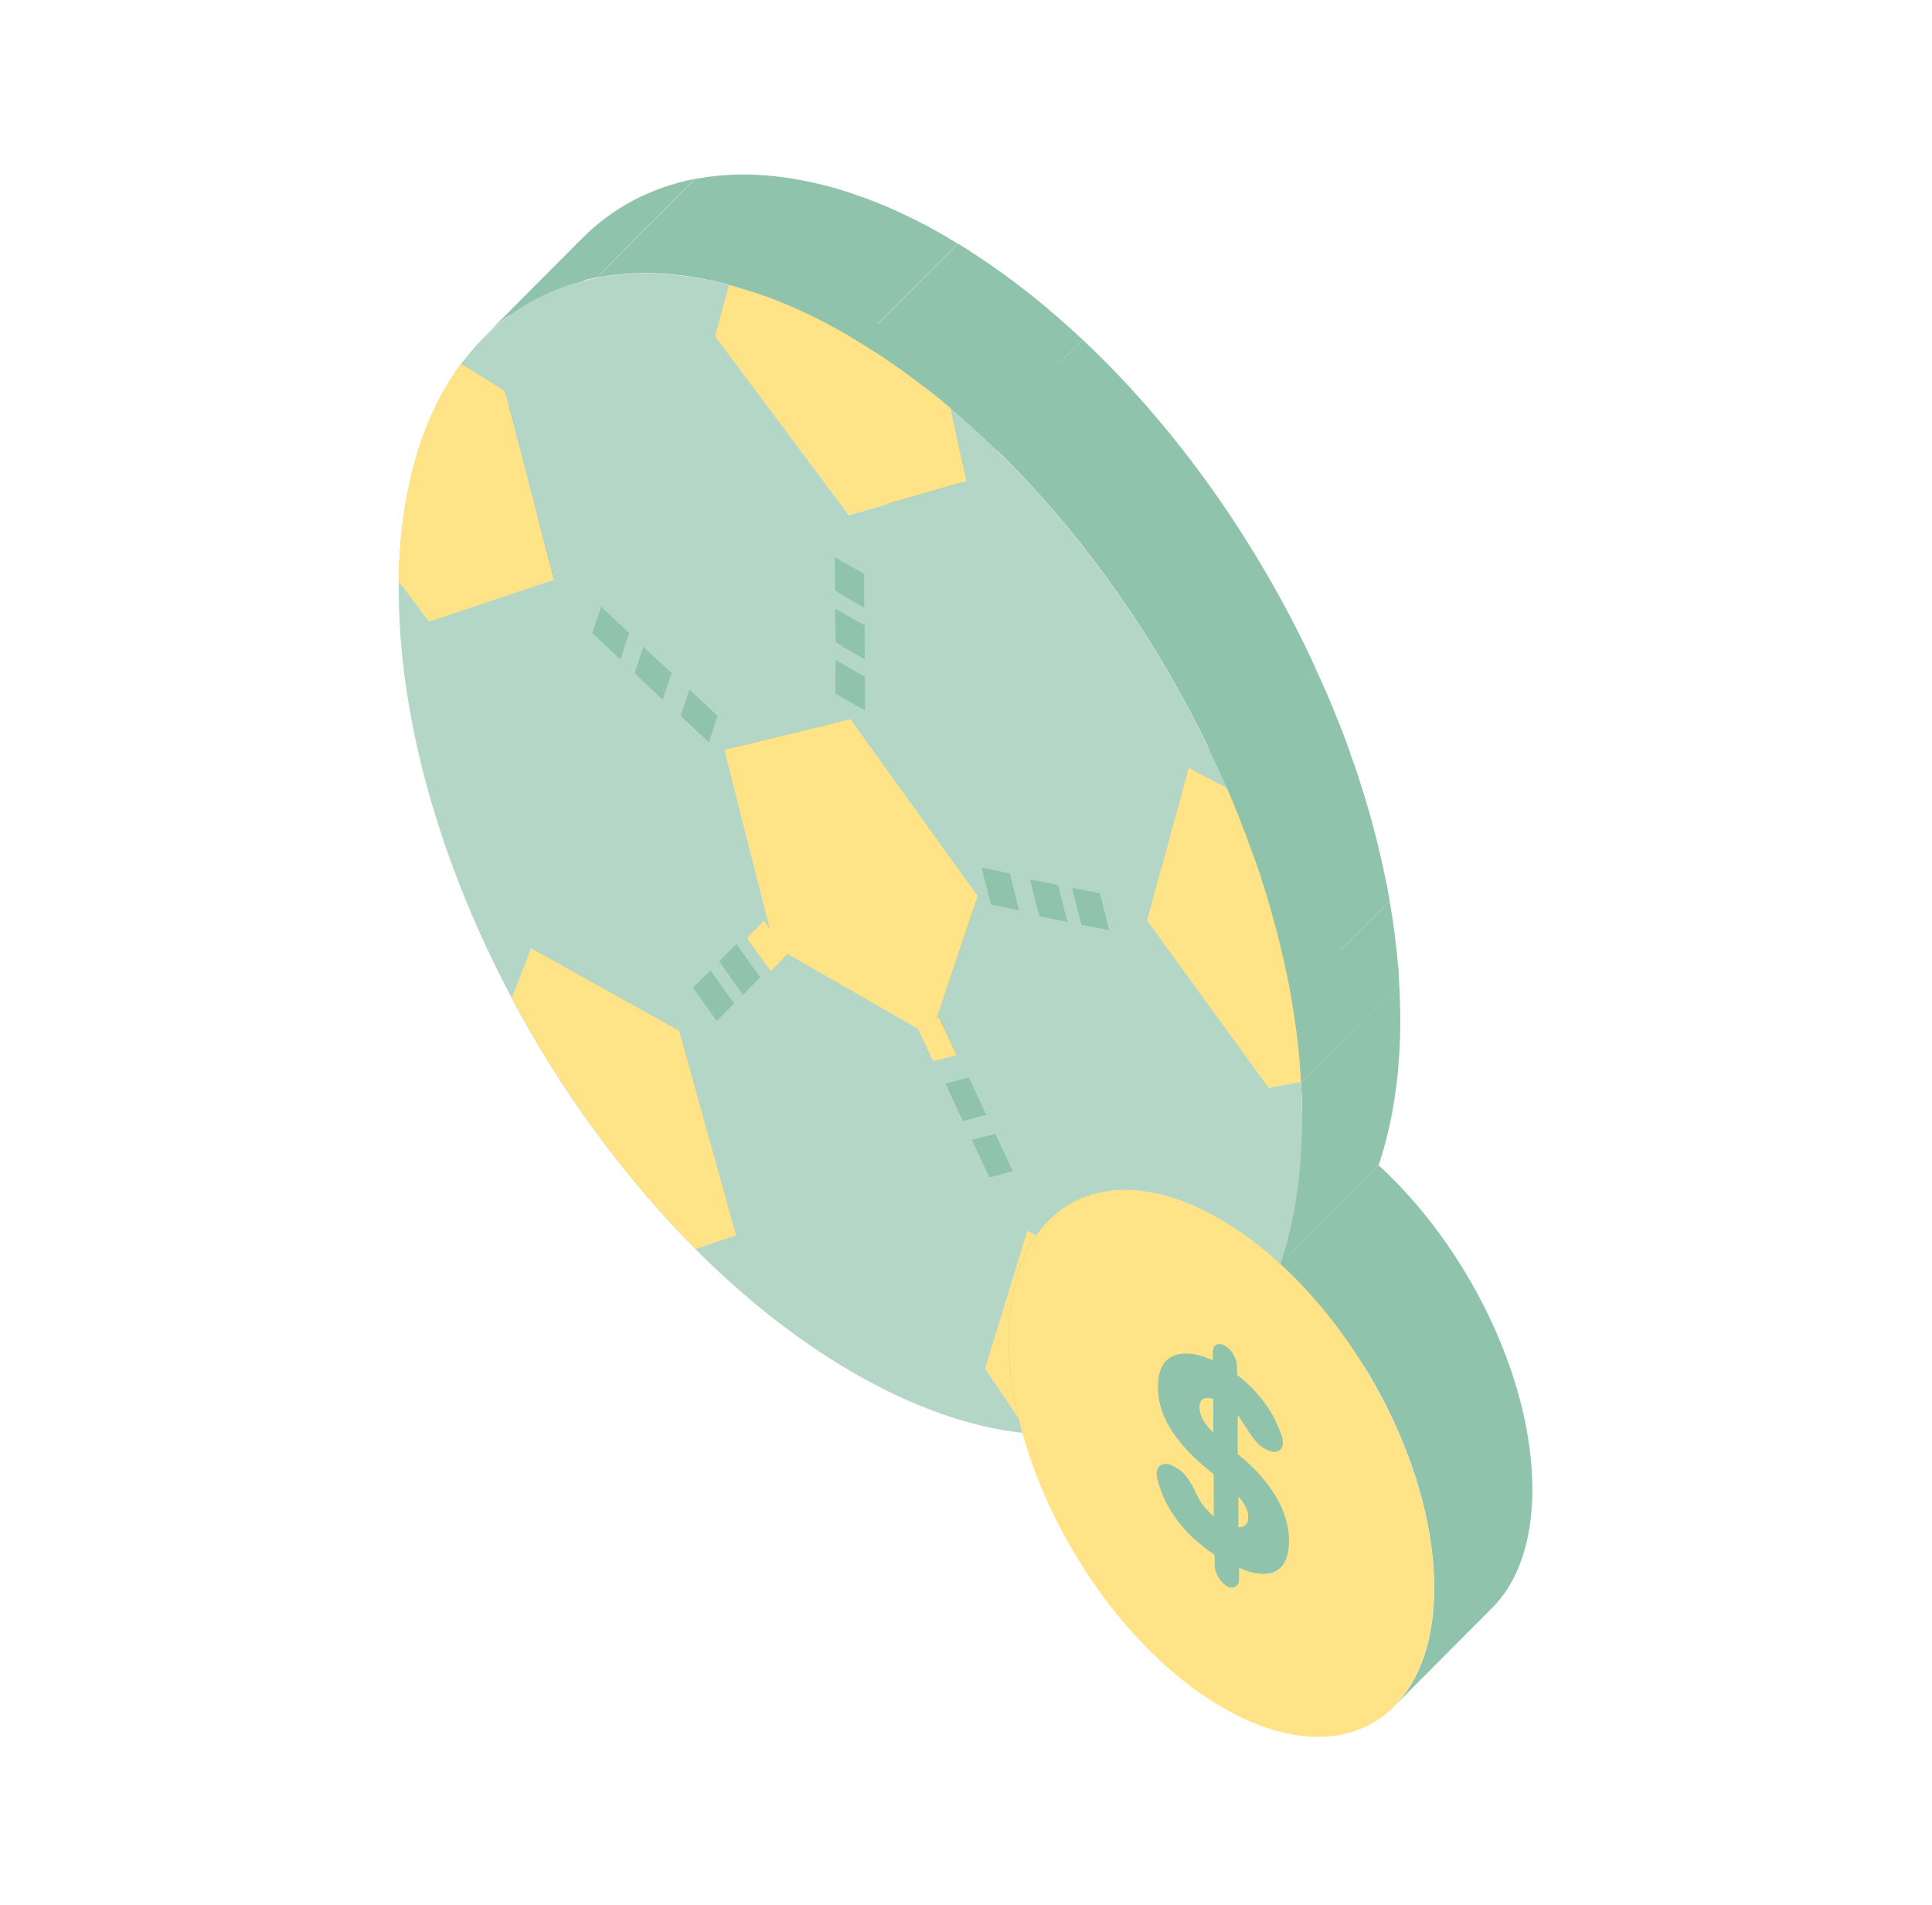 <svg width="71" height="70" viewBox="0 0 71 70" fill="none" xmlns="http://www.w3.org/2000/svg">
<path d="M51.402 35.88C51.394 35.747 51.385 35.614 51.369 35.481C51.377 35.614 51.394 35.747 51.402 35.88Z" fill="#90C3AB"/>
<path d="M49.623 27.695C49.557 27.504 49.482 27.313 49.416 27.122C49.49 27.313 49.557 27.504 49.623 27.695Z" fill="#90C3AB"/>
<path d="M25.558 45.902L29.173 42.279L30.66 41.772L27.054 45.395L25.558 45.902Z" fill="#90C3AB"/>
<path d="M18.81 36.678L22.417 33.055C24.228 36.47 26.547 39.645 29.173 42.279L25.566 45.902C22.948 43.276 20.63 40.094 18.81 36.678Z" fill="#90C3AB"/>
<path d="M19.525 34.842L23.131 31.227L22.417 33.055L18.81 36.678L19.525 34.842Z" fill="#90C3AB"/>
<path d="M41.039 48.495C41.081 48.678 41.131 48.852 41.181 49.035L37.574 52.658C37.524 52.475 37.483 52.301 37.433 52.118C38.513 51.03 39.959 49.584 41.039 48.495Z" fill="#90C3AB"/>
<path d="M36.203 50.29L39.809 46.667L41.039 48.495L37.433 52.11L36.203 50.29Z" fill="#90C3AB"/>
<path d="M19.525 34.842L23.131 31.227L28.574 34.252L24.968 37.875L19.525 34.842Z" fill="#90C3AB"/>
<path d="M24.968 37.875L28.574 34.252L30.66 41.772L27.054 45.395L24.968 37.875Z" fill="#90C3AB"/>
<path d="M25.475 36.296L29.081 32.673L29.954 33.894L26.347 37.517L25.475 36.296Z" fill="#90C3AB"/>
<path d="M26.979 36.877L30.594 33.254L29.954 33.894L26.347 37.517L26.979 36.877Z" fill="#90C3AB"/>
<path d="M26.106 35.656L29.713 32.033L29.081 32.673L25.475 36.296L26.106 35.656Z" fill="#90C3AB"/>
<path d="M26.106 35.656L29.713 32.033L30.594 33.255L26.979 36.878L26.106 35.656Z" fill="#90C3AB"/>
<path d="M26.43 35.332L30.037 31.709L30.91 32.939L27.303 36.562L26.43 35.332Z" fill="#90C3AB"/>
<path d="M27.926 35.914L31.533 32.291L30.909 32.939L27.303 36.562L27.926 35.914Z" fill="#90C3AB"/>
<path d="M27.054 34.692L30.66 31.069L30.037 31.709L26.43 35.332L27.054 34.692Z" fill="#90C3AB"/>
<path d="M27.054 34.692L30.66 31.069L31.533 32.29L27.926 35.913L27.054 34.692Z" fill="#90C3AB"/>
<path d="M37.757 45.229L41.372 41.606L39.809 46.667L36.203 50.29L37.757 45.229Z" fill="#90C3AB"/>
<path d="M41.679 41.772C41.031 42.711 40.665 44.024 40.674 45.653C39.469 46.858 38.272 48.071 37.067 49.276C37.059 47.647 37.425 46.334 38.073 45.395C39.153 44.306 40.599 42.861 41.679 41.772Z" fill="#90C3AB"/>
<path d="M37.757 45.229L41.372 41.606L41.679 41.772L38.073 45.395L37.757 45.229Z" fill="#90C3AB"/>
<path d="M27.444 34.476L31.051 30.861L31.932 32.083L28.325 35.697L27.444 34.476Z" fill="#90C3AB"/>
<path d="M14.655 21.355L18.262 17.732L19.384 19.219L15.777 22.842L14.655 21.355Z" fill="#90C3AB"/>
<path d="M42.145 41.215C41.978 41.382 41.82 41.573 41.679 41.78L38.073 45.404C38.214 45.196 38.372 45.013 38.538 44.838C39.618 43.75 41.064 42.304 42.145 41.215Z" fill="#90C3AB"/>
<path d="M35.704 41.897L39.319 38.273L39.967 39.653L36.361 43.276L35.704 41.897Z" fill="#90C3AB"/>
<path d="M28.948 35.058L32.555 31.443L31.931 32.083L28.325 35.698L28.948 35.058Z" fill="#90C3AB"/>
<path d="M42.751 55.002L46.358 51.378C46.574 51.852 46.864 52.284 47.247 52.683C47.538 52.982 47.87 53.256 48.236 53.497L44.629 57.12C44.264 56.88 43.931 56.605 43.64 56.306C43.258 55.907 42.967 55.475 42.751 55.002Z" fill="#90C3AB"/>
<path d="M42.602 53.871L46.208 50.248C46.117 50.34 46.083 50.506 46.133 50.73C46.183 50.955 46.266 51.171 46.358 51.387L42.751 55.01C42.66 54.794 42.585 54.578 42.527 54.353C42.469 54.129 42.51 53.963 42.602 53.871Z" fill="#90C3AB"/>
<path d="M42.602 53.872L46.208 50.248C46.266 50.19 46.341 50.157 46.432 50.157C46.524 50.157 46.632 50.19 46.748 50.257L43.142 53.88C43.034 53.813 42.926 53.78 42.826 53.78C42.726 53.78 42.651 53.813 42.602 53.872Z" fill="#90C3AB"/>
<path d="M43.142 53.88L46.757 50.256L46.914 50.348L43.3 53.971L43.142 53.88Z" fill="#90C3AB"/>
<path d="M44.604 54.162L48.219 50.539L48.227 52.085L44.621 55.708L44.604 54.162Z" fill="#90C3AB"/>
<path d="M44.264 53.871L47.87 50.248L48.219 50.539L44.604 54.162L44.264 53.871Z" fill="#90C3AB"/>
<path d="M43.3 53.971L46.906 50.348C47.197 50.523 47.421 50.93 47.588 51.304C47.679 51.503 47.804 51.694 47.97 51.861C48.045 51.944 48.128 52.018 48.219 52.085L44.613 55.708C44.521 55.642 44.446 55.559 44.363 55.484C44.197 55.309 44.072 55.126 43.981 54.927C43.806 54.553 43.59 54.146 43.3 53.971Z" fill="#90C3AB"/>
<path d="M42.851 50.007L46.457 46.384C46.258 46.592 46.166 46.916 46.166 47.348C46.166 47.88 46.324 48.387 46.624 48.869C46.931 49.351 47.346 49.816 47.87 50.257L44.264 53.88C43.74 53.439 43.325 52.982 43.017 52.492C42.718 52.01 42.56 51.503 42.56 50.971C42.56 50.539 42.651 50.215 42.851 50.007Z" fill="#90C3AB"/>
<path d="M42.851 50.007L46.458 46.384C46.64 46.21 46.873 46.11 47.172 46.11C47.214 46.11 47.255 46.11 47.297 46.11L43.69 49.733C43.649 49.733 43.607 49.733 43.566 49.733C43.267 49.733 43.034 49.833 42.851 50.007Z" fill="#90C3AB"/>
<path d="M36.361 43.276L39.967 39.653L40.831 39.429L37.225 43.044L36.361 43.276Z" fill="#90C3AB"/>
<path d="M28.076 33.828L31.682 30.213L31.051 30.861L27.444 34.476L28.076 33.828Z" fill="#90C3AB"/>
<path d="M28.076 33.828L31.682 30.213L31.89 30.504L28.284 34.119L28.076 33.828Z" fill="#90C3AB"/>
<path d="M44.571 49.708L48.186 46.085V46.368L44.579 49.991L44.571 49.708Z" fill="#90C3AB"/>
<path d="M43.69 49.741L47.297 46.118C47.563 46.135 47.862 46.218 48.186 46.367L44.579 49.99C44.255 49.841 43.956 49.758 43.69 49.741Z" fill="#90C3AB"/>
<path d="M35.704 41.897L39.319 38.273L40.175 38.049L36.569 41.672L35.704 41.897Z" fill="#90C3AB"/>
<path d="M36.569 41.672L37.225 43.044L36.361 43.276L35.704 41.897L36.569 41.672Z" fill="#90C3AB"/>
<path d="M36.569 41.672L40.175 38.049L40.832 39.429L37.225 43.043L36.569 41.672Z" fill="#90C3AB"/>
<path d="M34.74 39.828L38.347 36.205L38.987 37.584L35.38 41.207L34.74 39.828Z" fill="#90C3AB"/>
<path d="M35.38 41.207L38.987 37.584L39.851 37.351L36.244 40.974L35.38 41.207Z" fill="#90C3AB"/>
<path d="M33.743 37.808L37.35 34.185L37.898 35.373L34.292 38.996L33.743 37.808Z" fill="#90C3AB"/>
<path d="M28.948 35.058L32.555 31.443L37.35 34.185L33.743 37.808L28.948 35.058Z" fill="#90C3AB"/>
<path d="M34.74 39.828L38.347 36.205L39.211 35.98L35.605 39.595L34.74 39.828Z" fill="#90C3AB"/>
<path d="M34.74 39.828L35.605 39.595L36.245 40.974L35.38 41.207L34.74 39.828Z" fill="#90C3AB"/>
<path d="M35.605 39.595L39.211 35.98L39.851 37.351L36.244 40.974L35.605 39.595Z" fill="#90C3AB"/>
<path d="M34.292 38.997L37.898 35.373L38.762 35.149L35.156 38.772L34.292 38.997Z" fill="#90C3AB"/>
<path d="M34.425 37.418L38.031 33.794L38.123 33.77L34.508 37.393L34.425 37.418Z" fill="#90C3AB"/>
<path d="M34.508 37.393L38.123 33.77L38.762 35.149L35.156 38.772L34.508 37.393Z" fill="#90C3AB"/>
<path d="M21.76 23.266L25.367 19.643L26.405 20.631L22.799 24.246L21.76 23.266Z" fill="#90C3AB"/>
<path d="M23.314 24.745L26.921 21.122L27.959 22.103L24.353 25.726L23.314 24.745Z" fill="#90C3AB"/>
<path d="M25.009 26.307L28.616 22.684L29.655 23.665L26.048 27.288L25.009 26.307Z" fill="#90C3AB"/>
<path d="M26.622 27.554L30.228 23.931L31.89 30.504L28.284 34.119L26.622 27.554Z" fill="#90C3AB"/>
<path d="M15.777 22.842L19.384 19.219L23.971 17.682L20.356 21.305L15.777 22.842Z" fill="#90C3AB"/>
<path d="M22.084 22.285L25.691 18.662L25.367 19.643L21.76 23.266L22.084 22.285Z" fill="#90C3AB"/>
<path d="M22.084 22.285L25.691 18.662L26.721 19.643L23.115 23.266L22.084 22.285Z" fill="#90C3AB"/>
<path d="M23.115 23.266L26.721 19.643L26.405 20.631L22.799 24.246L23.115 23.266Z" fill="#90C3AB"/>
<path d="M22.084 22.285L23.115 23.266L22.799 24.247L21.76 23.266L22.084 22.285Z" fill="#90C3AB"/>
<path d="M23.638 23.756L27.245 20.133L26.921 21.122L23.314 24.745L23.638 23.756Z" fill="#90C3AB"/>
<path d="M23.638 23.756L27.245 20.133L28.284 21.122L24.677 24.745L23.638 23.756Z" fill="#90C3AB"/>
<path d="M24.677 24.745L28.284 21.122L27.959 22.103L24.353 25.726L24.677 24.745Z" fill="#90C3AB"/>
<path d="M25.333 25.327L28.94 21.703L28.616 22.684L25.009 26.307L25.333 25.327Z" fill="#90C3AB"/>
<path d="M25.333 25.327L28.94 21.703L29.979 22.684L26.372 26.307L25.333 25.327Z" fill="#90C3AB"/>
<path d="M26.372 26.307L29.979 22.684L29.655 23.665L26.048 27.288L26.372 26.307Z" fill="#90C3AB"/>
<path d="M38.538 44.839L42.145 41.215C42.867 40.484 43.823 40.102 44.937 40.102C45.984 40.102 47.164 40.443 48.419 41.166C49.2 41.614 49.948 42.179 50.662 42.828L47.056 46.451C46.341 45.803 45.593 45.237 44.812 44.789C43.557 44.066 42.377 43.725 41.33 43.725C40.217 43.725 39.261 44.116 38.538 44.839Z" fill="#90C3AB"/>
<path d="M35.929 32.93L39.535 29.307L38.031 33.794L34.425 37.417L35.929 32.93Z" fill="#90C3AB"/>
<path d="M16.949 13.368L20.555 9.745L20.672 9.82L17.065 13.435L16.949 13.368Z" fill="#90C3AB"/>
<path d="M17.065 13.435L20.672 9.82L22.167 10.751L18.552 14.374L17.065 13.435Z" fill="#90C3AB"/>
<path d="M16.949 13.368L20.555 9.745C19.142 11.657 18.311 14.357 18.262 17.731L14.655 21.354C14.705 17.98 15.536 15.28 16.949 13.368Z" fill="#90C3AB"/>
<path d="M36.419 33.246L40.026 29.631L41.056 29.839L37.449 33.462L36.419 33.246Z" fill="#90C3AB"/>
<path d="M31.25 26.432L34.857 22.809L39.535 29.307L35.929 32.93L31.25 26.432Z" fill="#90C3AB"/>
<path d="M36.07 31.883L39.676 28.268L40.026 29.631L36.419 33.246L36.07 31.883Z" fill="#90C3AB"/>
<path d="M18.552 14.374L22.167 10.751L23.971 17.682L20.356 21.305L18.552 14.374Z" fill="#90C3AB"/>
<path d="M26.622 27.554L30.228 23.931L34.857 22.809L31.25 26.432L26.622 27.554Z" fill="#90C3AB"/>
<path d="M36.07 31.883L37.109 32.099L37.45 33.462L36.419 33.246L36.07 31.883Z" fill="#90C3AB"/>
<path d="M36.07 31.883L39.676 28.268L40.715 28.476L37.109 32.099L36.07 31.883Z" fill="#90C3AB"/>
<path d="M37.109 32.099L40.715 28.476L41.056 29.839L37.449 33.462L37.109 32.099Z" fill="#90C3AB"/>
<path d="M38.197 33.678L41.804 30.055L42.834 30.263L39.219 33.886L38.197 33.678Z" fill="#90C3AB"/>
<path d="M37.848 32.315L41.455 28.692L41.804 30.055L38.197 33.678L37.848 32.315Z" fill="#90C3AB"/>
<path d="M30.71 25.493L34.316 21.87L35.397 22.493L31.79 26.116L30.71 25.493Z" fill="#90C3AB"/>
<path d="M39.219 33.886L38.197 33.678L37.848 32.315L38.887 32.523L39.219 33.886Z" fill="#90C3AB"/>
<path d="M38.887 32.523L42.494 28.9L42.834 30.263L39.219 33.886L38.887 32.523Z" fill="#90C3AB"/>
<path d="M37.848 32.315L41.455 28.692L42.494 28.9L38.887 32.523L37.848 32.315Z" fill="#90C3AB"/>
<path d="M30.702 24.263L34.308 20.64L34.316 21.87L30.71 25.493L30.702 24.263Z" fill="#90C3AB"/>
<path d="M39.735 33.986L43.349 30.362L44.372 30.578L40.765 34.193L39.735 33.986Z" fill="#90C3AB"/>
<path d="M39.402 32.623L43.009 29L43.349 30.363L39.735 33.986L39.402 32.623Z" fill="#90C3AB"/>
<path d="M30.702 24.263L34.308 20.64L35.389 21.255L31.782 24.878L30.702 24.263Z" fill="#90C3AB"/>
<path d="M31.782 24.878L35.389 21.255L35.397 22.493L31.79 26.116L31.782 24.878Z" fill="#90C3AB"/>
<path d="M30.71 25.493L30.702 24.263L31.782 24.878L31.79 26.116L30.71 25.493Z" fill="#90C3AB"/>
<path d="M30.694 23.598L34.3 19.983L35.38 20.598L31.774 24.221L30.694 23.598Z" fill="#90C3AB"/>
<path d="M39.402 32.623L43.009 29L44.039 29.208L40.433 32.831L39.402 32.623Z" fill="#90C3AB"/>
<path d="M40.433 32.831L44.039 29.208L44.372 30.579L40.765 34.194L40.433 32.831Z" fill="#90C3AB"/>
<path d="M40.433 32.831L40.765 34.194L39.735 33.986L39.402 32.623L40.433 32.831Z" fill="#90C3AB"/>
<path d="M30.685 22.368L34.292 18.745L34.3 19.983L30.693 23.598L30.685 22.368Z" fill="#90C3AB"/>
<path d="M31.765 22.983L35.372 19.36L35.38 20.598L31.774 24.221L31.765 22.983Z" fill="#90C3AB"/>
<path d="M30.685 22.368L34.292 18.745L35.372 19.36L31.765 22.983L30.685 22.368Z" fill="#90C3AB"/>
<path d="M30.685 21.712L34.292 18.089L35.364 18.703L31.757 22.327L30.685 21.712Z" fill="#90C3AB"/>
<path d="M30.669 20.474L34.283 16.851L34.292 18.089L30.685 21.712L30.669 20.474Z" fill="#90C3AB"/>
<path d="M31.749 21.088L35.355 17.465L35.364 18.703L31.757 22.327L31.749 21.088Z" fill="#90C3AB"/>
<path d="M31.749 21.088L31.757 22.327L30.685 21.712L30.669 20.474L31.749 21.088Z" fill="#90C3AB"/>
<path d="M30.669 20.474L34.283 16.851L35.355 17.465L31.749 21.089L30.669 20.474Z" fill="#90C3AB"/>
<path d="M21.378 8.773C22.516 7.626 23.929 6.887 25.541 6.571C24.336 7.776 23.14 8.989 21.935 10.194C20.323 10.502 18.91 11.25 17.771 12.396C18.852 11.308 20.298 9.862 21.378 8.773Z" fill="#90C3AB"/>
<path d="M26.264 12.355L29.871 8.732L34.798 15.305L31.192 18.92L26.264 12.355Z" fill="#90C3AB"/>
<path d="M43.69 28.227L47.297 24.604L45.759 30.213L42.153 33.828L43.69 28.227Z" fill="#90C3AB"/>
<path d="M42.153 33.828L45.759 30.213L50.23 36.362L46.624 39.986L42.153 33.828Z" fill="#90C3AB"/>
<path d="M45.086 28.966L48.693 25.343C49.033 26.124 49.341 26.905 49.624 27.695C49.665 27.82 49.698 27.911 49.732 28.002C49.732 28.019 49.748 28.044 49.757 28.061C49.79 28.16 49.823 28.252 49.856 28.351C49.873 28.401 49.889 28.451 49.906 28.501C49.923 28.551 49.939 28.592 49.948 28.642C49.964 28.7 49.989 28.767 50.006 28.825C50.014 28.858 50.022 28.892 50.039 28.916C50.139 29.241 50.239 29.565 50.33 29.889C50.504 30.504 50.654 31.102 50.787 31.692C50.804 31.775 50.82 31.85 50.837 31.916C50.837 31.95 50.853 31.983 50.853 32.008C50.87 32.066 50.878 32.132 50.895 32.191C50.903 32.24 50.92 32.29 50.928 32.348C50.937 32.398 50.945 32.448 50.962 32.498C50.978 32.589 50.995 32.681 51.011 32.772C51.011 32.806 51.02 32.83 51.028 32.864C51.045 32.947 51.061 33.03 51.069 33.105L47.463 36.728C47.446 36.645 47.438 36.562 47.421 36.487C47.421 36.454 47.413 36.429 47.405 36.395C47.388 36.304 47.372 36.213 47.355 36.121C47.347 36.071 47.338 36.022 47.322 35.972C47.313 35.922 47.297 35.872 47.288 35.814C47.272 35.755 47.264 35.689 47.247 35.631C47.247 35.598 47.23 35.564 47.23 35.539C47.214 35.473 47.197 35.398 47.18 35.315C47.047 34.717 46.898 34.118 46.723 33.512C46.632 33.188 46.532 32.864 46.432 32.54C46.424 32.506 46.416 32.473 46.399 32.448C46.383 32.39 46.358 32.324 46.341 32.265C46.325 32.215 46.308 32.174 46.3 32.124C46.283 32.074 46.266 32.024 46.25 31.974C46.217 31.875 46.183 31.783 46.15 31.684C46.15 31.667 46.133 31.642 46.125 31.625C46.092 31.534 46.059 31.434 46.017 31.318C45.734 30.529 45.427 29.747 45.086 28.966Z" fill="#90C3AB"/>
<path d="M43.69 28.227L47.297 24.604L48.693 25.343L45.086 28.967L43.69 28.227Z" fill="#90C3AB"/>
<path d="M26.779 10.46L30.386 6.837L29.871 8.732L26.264 12.355L26.779 10.46Z" fill="#90C3AB"/>
<path d="M48.344 24.562C48.651 25.219 48.934 25.892 49.191 26.556C47.986 27.761 46.79 28.975 45.585 30.18C45.319 29.506 45.036 28.842 44.737 28.185C45.942 26.98 47.139 25.767 48.344 24.562Z" fill="#90C3AB"/>
<path d="M27.311 6.413C28.599 6.413 29.979 6.654 31.425 7.153L27.818 10.776C26.364 10.277 24.984 10.036 23.705 10.036C23.09 10.036 22.5 10.095 21.935 10.203C23.14 8.998 24.336 7.784 25.541 6.579C26.106 6.471 26.696 6.413 27.311 6.413Z" fill="#90C3AB"/>
<path d="M31.192 18.92L34.798 15.305L39.12 14.05L35.513 17.673L31.192 18.92Z" fill="#90C3AB"/>
<path d="M34.931 14.998L38.538 11.374L39.12 14.05L35.513 17.673L34.931 14.998Z" fill="#90C3AB"/>
<path d="M35.754 9.305C37.15 10.211 38.505 11.283 39.793 12.488C38.588 13.693 37.391 14.906 36.186 16.111C34.898 14.898 33.552 13.826 32.148 12.928C33.353 11.723 34.549 10.51 35.754 9.305Z" fill="#90C3AB"/>
<path d="M31.591 12.579L35.197 8.956C36.352 9.662 37.466 10.477 38.538 11.374L34.931 14.998C33.859 14.092 32.746 13.286 31.591 12.579Z" fill="#90C3AB"/>
<path d="M39.793 12.488C43.275 15.762 46.266 20.025 48.352 24.562C47.147 25.767 45.951 26.98 44.746 28.185C42.66 23.648 39.668 19.385 36.186 16.111C37.391 14.906 38.588 13.693 39.793 12.488Z" fill="#90C3AB"/>
<path d="M18.81 36.678L19.525 34.842L24.968 37.875L27.062 45.395L25.566 45.902C22.948 43.276 20.63 40.093 18.81 36.678Z" fill="#FFE386"/>
<path d="M45.518 57.611L49.125 53.988L49.133 54.395L45.527 58.018L45.518 57.611Z" fill="#90C3AB"/>
<path d="M49.05 54.653L45.444 58.276C45.444 58.276 45.352 58.342 45.286 58.342C45.227 58.342 45.161 58.325 45.086 58.284C44.837 58.143 44.638 57.794 44.629 57.511L48.236 53.888C48.236 54.17 48.444 54.52 48.693 54.661C48.768 54.702 48.826 54.719 48.892 54.719C48.959 54.719 49.009 54.694 49.05 54.653Z" fill="#90C3AB"/>
<path d="M49.05 54.653L45.444 58.276C45.502 58.218 45.527 58.135 45.527 58.018L49.133 54.395C49.133 54.511 49.1 54.595 49.05 54.653Z" fill="#90C3AB"/>
<path d="M44.629 57.121L48.236 53.506L48.244 53.88L44.638 57.503L44.629 57.121Z" fill="#90C3AB"/>
<path d="M40.674 45.653C40.674 46.567 40.807 47.523 41.039 48.487L37.433 52.11C37.2 51.146 37.075 50.19 37.067 49.276C38.272 48.071 39.469 46.858 40.674 45.653Z" fill="#90C3AB"/>
<path d="M50.679 53.971L47.072 57.594C46.914 57.752 46.698 57.835 46.424 57.835C46.374 57.835 46.316 57.835 46.258 57.827C46.042 57.802 45.793 57.736 45.518 57.611L49.125 53.988C49.399 54.104 49.648 54.179 49.864 54.204C49.923 54.204 49.973 54.212 50.031 54.212C50.305 54.212 50.521 54.129 50.679 53.971Z" fill="#90C3AB"/>
<path d="M46.873 54.977L50.479 51.354C50.637 51.611 50.762 51.885 50.845 52.16C50.928 52.426 50.978 52.7 50.978 52.991C50.978 53.431 50.887 53.747 50.696 53.963L47.089 57.586C47.28 57.378 47.371 57.054 47.371 56.614C47.371 56.331 47.322 56.057 47.239 55.783C47.156 55.509 47.031 55.243 46.873 54.977Z" fill="#90C3AB"/>
<path d="M50.679 53.971L47.072 57.594C47.072 57.594 47.072 57.586 47.081 57.578L50.687 53.955C50.687 53.955 50.687 53.963 50.679 53.971Z" fill="#90C3AB"/>
<path d="M45.51 56.132L49.117 52.508C49.117 52.508 49.142 52.508 49.15 52.508C49.241 52.508 49.316 52.484 49.374 52.434L45.768 56.057C45.709 56.107 45.643 56.132 45.543 56.132C45.535 56.132 45.518 56.132 45.51 56.132Z" fill="#90C3AB"/>
<path d="M45.502 54.977L49.108 51.354L49.117 52.509L45.51 56.132L45.502 54.977Z" fill="#90C3AB"/>
<path d="M49.391 52.417L45.784 56.04C45.851 55.974 45.884 55.874 45.884 55.749C45.884 55.625 45.842 55.492 45.776 55.35L49.383 51.727C49.449 51.86 49.49 51.993 49.49 52.126C49.49 52.259 49.457 52.35 49.391 52.417Z" fill="#90C3AB"/>
<path d="M49.391 52.417L45.784 56.04L45.768 56.057L49.374 52.434C49.374 52.434 49.391 52.425 49.391 52.417Z" fill="#90C3AB"/>
<path d="M45.502 54.977L49.108 51.354C49.225 51.487 49.316 51.611 49.383 51.728L45.776 55.351C45.709 55.234 45.618 55.11 45.502 54.977Z" fill="#90C3AB"/>
<path d="M44.588 51.403L48.194 47.789L48.203 49.043L44.596 52.666L44.588 51.403Z" fill="#90C3AB"/>
<path d="M44.313 52.343L47.92 48.719C47.995 48.827 48.094 48.935 48.203 49.044L44.596 52.667C44.48 52.559 44.388 52.451 44.313 52.343Z" fill="#90C3AB"/>
<path d="M44.131 52.035L47.737 48.412C47.779 48.52 47.837 48.62 47.92 48.728L44.313 52.351C44.23 52.243 44.181 52.143 44.131 52.035Z" fill="#90C3AB"/>
<path d="M46.449 53.224L50.056 49.6L50.13 49.65L46.524 53.273L46.449 53.224Z" fill="#90C3AB"/>
<path d="M45.493 53.439L49.1 49.816C49.407 50.066 49.673 50.315 49.906 50.572L46.3 54.196C46.067 53.946 45.801 53.689 45.493 53.439Z" fill="#90C3AB"/>
<path d="M44.072 51.727L47.679 48.104C47.679 48.212 47.696 48.304 47.737 48.412L44.131 52.035C44.089 51.927 44.072 51.836 44.072 51.727Z" fill="#90C3AB"/>
<path d="M44.164 51.453L47.77 47.83C47.712 47.888 47.687 47.98 47.687 48.104L44.081 51.727C44.081 51.611 44.106 51.511 44.164 51.453Z" fill="#90C3AB"/>
<path d="M44.164 51.453L47.77 47.83L47.779 47.822L44.172 51.445L44.164 51.453Z" fill="#90C3AB"/>
<path d="M47.779 47.822C47.829 47.772 47.895 47.747 47.978 47.747L44.372 51.37C44.28 51.37 44.214 51.395 44.172 51.445C45.252 50.356 46.698 48.911 47.779 47.822Z" fill="#90C3AB"/>
<path d="M47.978 47.747C47.978 47.747 48.028 47.747 48.061 47.747L44.455 51.37C44.455 51.37 44.397 51.37 44.372 51.37C45.452 50.282 46.898 48.836 47.978 47.747Z" fill="#90C3AB"/>
<path d="M44.455 51.379L48.061 47.755C48.061 47.755 48.144 47.772 48.194 47.789L44.588 51.412C44.538 51.395 44.496 51.387 44.455 51.379Z" fill="#90C3AB"/>
<path d="M44.372 51.37C44.372 51.37 44.422 51.37 44.455 51.37C44.496 51.37 44.538 51.387 44.588 51.403V52.666C44.488 52.558 44.388 52.45 44.313 52.342C44.23 52.234 44.181 52.135 44.131 52.026C44.089 51.919 44.072 51.827 44.072 51.719C44.072 51.594 44.097 51.495 44.164 51.437C44.214 51.387 44.28 51.362 44.363 51.362L44.372 51.37Z" fill="#FFE386"/>
<path d="M45.477 52.01L49.083 48.387L49.1 49.816L45.493 53.439L45.477 52.01Z" fill="#90C3AB"/>
<path d="M45.477 52.01L49.083 48.387C49.125 48.437 49.158 48.478 49.2 48.536C49.466 48.927 49.723 49.417 50.056 49.608L46.449 53.231C46.108 53.04 45.859 52.55 45.593 52.159C45.56 52.109 45.518 52.06 45.477 52.01Z" fill="#90C3AB"/>
<path d="M50.67 49.666L47.064 53.29C47.006 53.348 46.931 53.373 46.84 53.373C46.748 53.373 46.632 53.339 46.524 53.273L50.13 49.65C50.247 49.716 50.355 49.749 50.446 49.749C50.538 49.749 50.612 49.725 50.67 49.666Z" fill="#90C3AB"/>
<path d="M50.67 49.667L47.064 53.29C47.155 53.199 47.189 53.024 47.114 52.791L50.72 49.168C50.795 49.401 50.762 49.575 50.67 49.667Z" fill="#90C3AB"/>
<path d="M44.654 49.459L48.261 45.836C48.211 45.886 48.178 45.977 48.178 46.085L44.571 49.708C44.571 49.592 44.604 49.509 44.654 49.459Z" fill="#90C3AB"/>
<path d="M45.502 54.977C45.618 55.11 45.709 55.234 45.776 55.351C45.843 55.483 45.884 55.617 45.884 55.749C45.884 55.891 45.851 55.999 45.768 56.065C45.709 56.115 45.643 56.14 45.543 56.14C45.535 56.14 45.518 56.14 45.51 56.14V54.985L45.502 54.977Z" fill="#FFE386"/>
<path d="M25.475 36.296L26.106 35.656L26.979 36.877L26.347 37.517L25.475 36.296Z" fill="#90C3AB"/>
<path d="M46.291 54.196L49.898 50.572C50.122 50.83 50.322 51.096 50.479 51.354L46.873 54.977C46.715 54.719 46.516 54.453 46.291 54.196Z" fill="#90C3AB"/>
<path d="M27.303 36.562L26.43 35.332L27.054 34.692L27.926 35.913L27.303 36.562Z" fill="#90C3AB"/>
<path d="M46.956 52.384L50.562 48.761C50.621 48.894 50.679 49.027 50.72 49.16L47.114 52.783C47.064 52.65 47.014 52.517 46.956 52.384Z" fill="#90C3AB"/>
<path d="M45.468 50.531L49.075 46.908C49.324 47.09 49.549 47.298 49.748 47.523C50.097 47.913 50.371 48.32 50.562 48.761L46.956 52.384C46.765 51.944 46.499 51.536 46.142 51.146C45.934 50.921 45.709 50.714 45.468 50.531Z" fill="#90C3AB"/>
<path d="M45.468 50.223L49.075 46.6V46.908L45.468 50.531V50.223Z" fill="#90C3AB"/>
<path d="M44.654 49.459L48.261 45.836C48.302 45.794 48.36 45.769 48.419 45.769C48.477 45.769 48.551 45.786 48.618 45.827C48.867 45.968 49.058 46.309 49.067 46.592L45.46 50.215C45.46 49.932 45.261 49.592 45.011 49.45C44.937 49.409 44.87 49.392 44.812 49.392C44.745 49.392 44.696 49.417 44.654 49.459Z" fill="#90C3AB"/>
<path d="M23.638 23.756L24.677 24.745L24.353 25.726L23.314 24.745L23.638 23.756Z" fill="#90C3AB"/>
<path d="M25.009 26.307L25.333 25.326L26.372 26.307L26.048 27.288L25.009 26.307Z" fill="#90C3AB"/>
<path d="M54.842 59.082L51.236 62.705C52.175 61.766 52.723 60.253 52.706 58.267C52.673 54.204 50.297 49.417 47.064 46.45L50.67 42.827C53.903 45.786 56.28 50.572 56.313 54.644C56.33 56.63 55.781 58.143 54.842 59.082Z" fill="#90C3AB"/>
<path d="M47.812 39.769L51.419 36.146C51.443 36.528 51.452 36.911 51.46 37.293C51.477 39.395 51.194 41.248 50.662 42.827L47.056 46.45C47.588 44.872 47.87 43.019 47.853 40.916C47.853 40.534 47.837 40.151 47.812 39.769Z" fill="#90C3AB"/>
<path d="M46.624 39.985L50.23 36.362L51.419 36.146L47.812 39.769L46.624 39.985Z" fill="#90C3AB"/>
<path d="M47.463 36.728L51.069 33.105C51.069 33.105 51.069 33.147 51.078 33.163C51.252 34.169 51.369 35.166 51.418 36.138L47.812 39.761C47.754 38.781 47.637 37.783 47.471 36.786C47.471 36.77 47.471 36.745 47.463 36.728Z" fill="#90C3AB"/>
<path d="M47.804 39.653L51.41 36.03C51.41 36.03 51.41 36.113 51.41 36.146L47.804 39.77C47.804 39.77 47.804 39.686 47.804 39.653Z" fill="#90C3AB"/>
<path d="M31.591 12.579C32.746 13.286 33.859 14.1 34.931 14.998L35.522 17.673L31.192 18.928L26.273 12.355L26.788 10.46C27.128 10.552 27.477 10.66 27.826 10.776C27.91 10.809 27.976 10.826 28.051 10.851C28.084 10.859 28.117 10.876 28.151 10.884C28.184 10.901 28.225 10.909 28.259 10.926C29.189 11.275 30.145 11.723 31.117 12.289C31.192 12.33 31.275 12.38 31.35 12.43C31.366 12.438 31.383 12.446 31.391 12.455C31.458 12.496 31.524 12.538 31.591 12.579Z" fill="#FFE386"/>
<path d="M46.624 39.986L47.812 39.77C47.837 40.152 47.845 40.534 47.853 40.916C47.87 43.019 47.588 44.872 47.056 46.451C46.341 45.803 45.593 45.237 44.812 44.789C43.557 44.066 42.377 43.725 41.33 43.725C39.959 43.725 38.821 44.315 38.073 45.404L37.757 45.237L36.203 50.298L37.433 52.118C37.474 52.301 37.524 52.475 37.574 52.658C35.671 52.442 33.585 51.728 31.408 50.473C22.234 45.204 14.738 32.39 14.655 21.845C14.597 14.366 18.287 10.045 23.713 10.045C25.001 10.045 26.381 10.286 27.826 10.784C27.477 10.668 27.128 10.56 26.788 10.469L26.273 12.363L31.192 18.936L35.522 17.682L34.931 15.006C33.992 14.216 33.029 13.502 32.048 12.87C37.84 16.568 42.876 23.233 45.627 30.271C45.46 29.839 45.278 29.407 45.095 28.975L43.699 28.235L42.161 33.836L46.632 39.994L46.624 39.986ZM33.743 37.808L34.3 38.997L35.164 38.772L34.524 37.393L34.433 37.418L35.937 32.931L31.25 26.432L26.622 27.546L28.284 34.119L28.084 33.828L27.444 34.476L28.325 35.698L28.957 35.058L33.743 37.808ZM25.558 45.902L27.054 45.395L24.96 37.875L19.517 34.842L18.802 36.678C20.613 40.094 22.932 43.268 25.558 45.902ZM14.655 21.355L15.777 22.842L20.364 21.305L18.561 14.366L17.073 13.435L16.957 13.361C15.544 15.272 14.713 17.973 14.664 21.346M26.979 36.878L26.106 35.656L25.466 36.296L26.339 37.518L26.979 36.878ZM27.303 36.562L27.935 35.914L27.062 34.692L26.43 35.332L27.303 36.562ZM23.638 23.756L23.314 24.737L24.353 25.717L24.677 24.737L23.63 23.756M25.334 25.327L25.009 26.307L26.048 27.288L26.372 26.307L25.325 25.327M22.084 22.285L21.76 23.266L22.799 24.247L23.123 23.266L22.084 22.285ZM36.361 43.276L37.225 43.044L36.577 41.664L35.713 41.889L36.361 43.276ZM34.74 39.828L35.38 41.207L36.245 40.974L35.605 39.595L34.74 39.828ZM38.197 33.678L39.228 33.886L38.887 32.523L37.848 32.316L38.197 33.678ZM36.419 33.246L37.45 33.454L37.109 32.091L36.07 31.883L36.419 33.246ZM39.735 33.986L40.765 34.194L40.424 32.831L39.394 32.623L39.735 33.986ZM30.669 20.474V21.712L31.757 22.327V21.089L30.669 20.474ZM30.685 22.369V23.607L31.774 24.222V22.983L30.685 22.369ZM30.702 24.263V25.493L31.79 26.108V24.87L30.702 24.255" fill="#B4D6C7"/>
<path d="M46.873 54.977C47.031 55.234 47.155 55.509 47.239 55.783C47.322 56.049 47.371 56.323 47.371 56.614C47.371 57.054 47.28 57.37 47.089 57.586C46.923 57.752 46.715 57.844 46.424 57.844C46.374 57.844 46.316 57.844 46.258 57.836C46.042 57.811 45.793 57.744 45.518 57.62V58.027C45.518 58.226 45.427 58.351 45.277 58.351C45.219 58.351 45.153 58.334 45.078 58.293C44.829 58.151 44.629 57.802 44.621 57.52V57.138C44.247 56.897 43.914 56.622 43.632 56.323C43.25 55.924 42.959 55.492 42.743 55.018C42.651 54.802 42.577 54.586 42.519 54.362C42.427 53.996 42.585 53.797 42.818 53.797C42.909 53.797 43.017 53.83 43.133 53.897L43.291 53.988C43.582 54.163 43.806 54.57 43.973 54.944C44.064 55.143 44.189 55.334 44.355 55.5C44.43 55.584 44.513 55.658 44.604 55.725V54.179L44.247 53.888C43.723 53.448 43.308 52.991 43 52.501C42.701 52.019 42.543 51.512 42.543 50.98C42.543 50.548 42.635 50.224 42.834 50.016C43.017 49.841 43.25 49.742 43.549 49.742C43.59 49.742 43.632 49.742 43.673 49.742C43.94 49.758 44.239 49.841 44.563 49.991V49.708C44.563 49.509 44.662 49.393 44.804 49.393C44.862 49.393 44.937 49.409 45.003 49.451C45.252 49.592 45.444 49.933 45.452 50.215V50.523C45.701 50.706 45.926 50.913 46.133 51.138C46.482 51.528 46.757 51.935 46.948 52.376C47.006 52.509 47.064 52.642 47.106 52.775C47.222 53.149 47.072 53.356 46.831 53.356C46.74 53.356 46.624 53.323 46.516 53.257L46.441 53.215C46.1 53.024 45.851 52.534 45.585 52.143C45.552 52.093 45.51 52.044 45.468 51.994V53.431C45.784 53.681 46.05 53.93 46.283 54.187C46.507 54.445 46.707 54.711 46.865 54.969L46.873 54.977ZM44.596 52.667V51.404C44.538 51.387 44.496 51.379 44.455 51.37C44.43 51.37 44.397 51.37 44.372 51.37C44.28 51.37 44.214 51.395 44.172 51.445C44.106 51.503 44.072 51.603 44.081 51.728C44.081 51.836 44.097 51.927 44.139 52.035C44.181 52.143 44.239 52.243 44.322 52.351C44.397 52.459 44.496 52.567 44.604 52.675M45.759 56.057C45.843 55.991 45.876 55.883 45.876 55.741C45.876 55.617 45.834 55.484 45.768 55.343C45.701 55.226 45.61 55.102 45.493 54.969V56.124C45.493 56.124 45.527 56.124 45.535 56.124C45.626 56.124 45.701 56.099 45.759 56.049" fill="#90C3AB"/>
<path d="M36.203 50.29L37.757 45.229L38.073 45.395C37.424 46.334 37.059 47.647 37.067 49.276C37.067 50.19 37.2 51.146 37.433 52.11L36.203 50.29Z" fill="#FFE386"/>
<path d="M47.056 46.451C50.288 49.409 52.665 54.196 52.698 58.267C52.723 61.791 50.986 63.827 48.435 63.827C47.388 63.827 46.208 63.486 44.953 62.763C41.588 60.827 38.696 56.722 37.574 52.658C37.524 52.475 37.483 52.301 37.433 52.118C37.2 51.154 37.075 50.198 37.067 49.284C37.059 47.656 37.424 46.343 38.073 45.404C38.829 44.315 39.959 43.725 41.33 43.725C42.377 43.725 43.557 44.066 44.812 44.789C45.593 45.237 46.341 45.802 47.056 46.451ZM47.089 57.578C47.28 57.37 47.371 57.046 47.371 56.605C47.371 56.323 47.322 56.049 47.239 55.774C47.155 55.5 47.031 55.234 46.873 54.968C46.715 54.711 46.516 54.445 46.291 54.187C46.059 53.938 45.793 53.68 45.485 53.431V51.993C45.518 52.043 45.552 52.085 45.585 52.143C45.851 52.533 46.108 53.024 46.441 53.215L46.516 53.257C46.632 53.323 46.74 53.356 46.831 53.356C47.072 53.356 47.222 53.148 47.105 52.775C47.056 52.642 47.006 52.508 46.948 52.376C46.757 51.935 46.491 51.528 46.133 51.137C45.925 50.913 45.701 50.705 45.46 50.523V50.215C45.46 49.932 45.261 49.592 45.011 49.45C44.937 49.409 44.87 49.392 44.812 49.392C44.662 49.392 44.563 49.509 44.571 49.708V49.991C44.247 49.841 43.948 49.758 43.682 49.741C43.64 49.741 43.599 49.741 43.557 49.741C43.258 49.741 43.025 49.841 42.843 50.016C42.643 50.223 42.552 50.547 42.552 50.98C42.552 51.511 42.71 52.018 43.009 52.5C43.316 52.982 43.732 53.448 44.255 53.888L44.604 54.179V55.724C44.529 55.658 44.446 55.575 44.372 55.5C44.205 55.326 44.081 55.143 43.989 54.943C43.815 54.569 43.599 54.162 43.308 53.988L43.15 53.896C43.042 53.83 42.934 53.797 42.834 53.797C42.593 53.797 42.444 53.996 42.535 54.362C42.585 54.586 42.668 54.802 42.759 55.018C42.975 55.492 43.266 55.924 43.649 56.323C43.939 56.622 44.272 56.896 44.638 57.137V57.52C44.638 57.802 44.845 58.151 45.094 58.292C45.169 58.334 45.227 58.35 45.294 58.35C45.444 58.35 45.535 58.234 45.535 58.026V57.619C45.809 57.736 46.059 57.81 46.275 57.835C46.333 57.835 46.383 57.844 46.441 57.844C46.723 57.844 46.939 57.761 47.105 57.586" fill="#FFE386"/>
<path d="M17.065 13.435L18.552 14.366L20.356 21.305L15.769 22.842L14.647 21.355C14.697 17.981 15.528 15.28 16.94 13.369L17.057 13.444L17.065 13.435Z" fill="#FFE386"/>
<path d="M26.622 27.554L31.25 26.432L35.929 32.93L34.425 37.418L34.508 37.393L35.156 38.772L34.292 38.996L33.743 37.808L28.948 35.058L28.325 35.697L27.444 34.476L28.076 33.828L28.284 34.118L26.622 27.554Z" fill="#FFE386"/>
<path d="M47.463 36.728C47.463 36.728 47.463 36.77 47.471 36.786C47.646 37.792 47.762 38.789 47.812 39.761L46.624 39.977L42.153 33.82L43.69 28.219L45.086 28.958C45.427 29.739 45.735 30.521 46.017 31.31C46.059 31.435 46.092 31.526 46.125 31.618C46.125 31.634 46.142 31.659 46.15 31.676C46.183 31.776 46.217 31.867 46.25 31.967C46.266 32.017 46.283 32.066 46.3 32.116C46.316 32.166 46.333 32.208 46.341 32.258C46.358 32.316 46.383 32.382 46.399 32.44C46.408 32.474 46.416 32.507 46.433 32.532C46.532 32.856 46.632 33.18 46.723 33.504C46.898 34.119 47.047 34.717 47.181 35.307C47.197 35.39 47.214 35.465 47.23 35.532C47.23 35.565 47.247 35.598 47.247 35.623C47.264 35.681 47.272 35.748 47.288 35.806C47.297 35.856 47.313 35.906 47.322 35.964C47.33 36.014 47.338 36.063 47.355 36.113C47.372 36.205 47.388 36.296 47.405 36.388C47.405 36.421 47.413 36.446 47.422 36.479C47.438 36.562 47.455 36.645 47.463 36.72V36.728Z" fill="#FFE386"/>
<path d="M47.795 39.504L51.402 35.88C51.402 35.93 51.402 35.98 51.41 36.03L47.804 39.653C47.804 39.603 47.804 39.553 47.795 39.504Z" fill="#90C3AB"/>
<path d="M47.77 39.096L51.377 35.473C51.385 35.606 51.402 35.739 51.41 35.872L47.804 39.495C47.795 39.362 47.787 39.23 47.77 39.096Z" fill="#90C3AB"/>
<path d="M30.693 23.598L30.685 22.369L31.765 22.983L31.774 24.222L30.693 23.598Z" fill="#90C3AB"/>
<path d="M49.416 27.122C49.491 27.313 49.557 27.504 49.623 27.695C48.543 28.784 47.097 30.23 46.017 31.318C45.95 31.127 45.884 30.936 45.809 30.745C46.89 29.656 48.336 28.21 49.416 27.122Z" fill="#90C3AB"/>
<path d="M45.635 30.288C45.693 30.429 45.743 30.57 45.801 30.712C45.751 30.57 45.693 30.429 45.635 30.288Z" fill="#90C3AB"/>
<path d="M45.635 30.288L49.241 26.665C49.3 26.806 49.349 26.947 49.407 27.088L45.801 30.712C45.751 30.57 45.693 30.429 45.635 30.288Z" fill="#90C3AB"/>
<path d="M45.618 30.263L49.225 26.64C49.225 26.64 49.225 26.656 49.233 26.665L45.626 30.288C45.626 30.288 45.626 30.271 45.618 30.263Z" fill="#90C3AB"/>
<path d="M49.2 26.565C49.2 26.565 49.216 26.615 49.225 26.64L45.618 30.263C45.618 30.263 45.601 30.213 45.593 30.188C46.798 28.983 47.995 27.77 49.2 26.565Z" fill="#90C3AB"/>
<path d="M26.779 10.46L30.386 6.837C30.727 6.928 31.076 7.036 31.425 7.153C31.508 7.186 31.574 7.202 31.649 7.227C31.682 7.236 31.715 7.252 31.749 7.261C31.782 7.277 31.823 7.286 31.857 7.302C32.788 7.651 33.743 8.1 34.715 8.665C34.79 8.707 34.873 8.756 34.948 8.806C34.965 8.815 34.981 8.823 34.99 8.831C35.056 8.873 35.123 8.914 35.189 8.956L31.582 12.579C31.516 12.537 31.45 12.496 31.383 12.454C31.366 12.446 31.35 12.438 31.341 12.429C31.267 12.38 31.184 12.338 31.109 12.288C30.137 11.723 29.181 11.274 28.25 10.925C28.217 10.909 28.175 10.9 28.142 10.884C28.109 10.876 28.076 10.859 28.043 10.851C27.976 10.826 27.91 10.801 27.818 10.776C27.469 10.659 27.12 10.551 26.779 10.46Z" fill="#90C3AB"/>
<path d="M31.616 12.587L35.222 8.964C35.364 9.047 35.497 9.139 35.638 9.222L32.031 12.845C31.89 12.754 31.757 12.671 31.616 12.587Z" fill="#90C3AB"/>
<path d="M35.754 9.305C34.549 10.51 33.353 11.723 32.148 12.928C32.114 12.903 32.081 12.887 32.04 12.862C33.245 11.657 34.45 10.452 35.646 9.239C35.679 9.263 35.713 9.28 35.754 9.305Z" fill="#90C3AB"/>
</svg>
